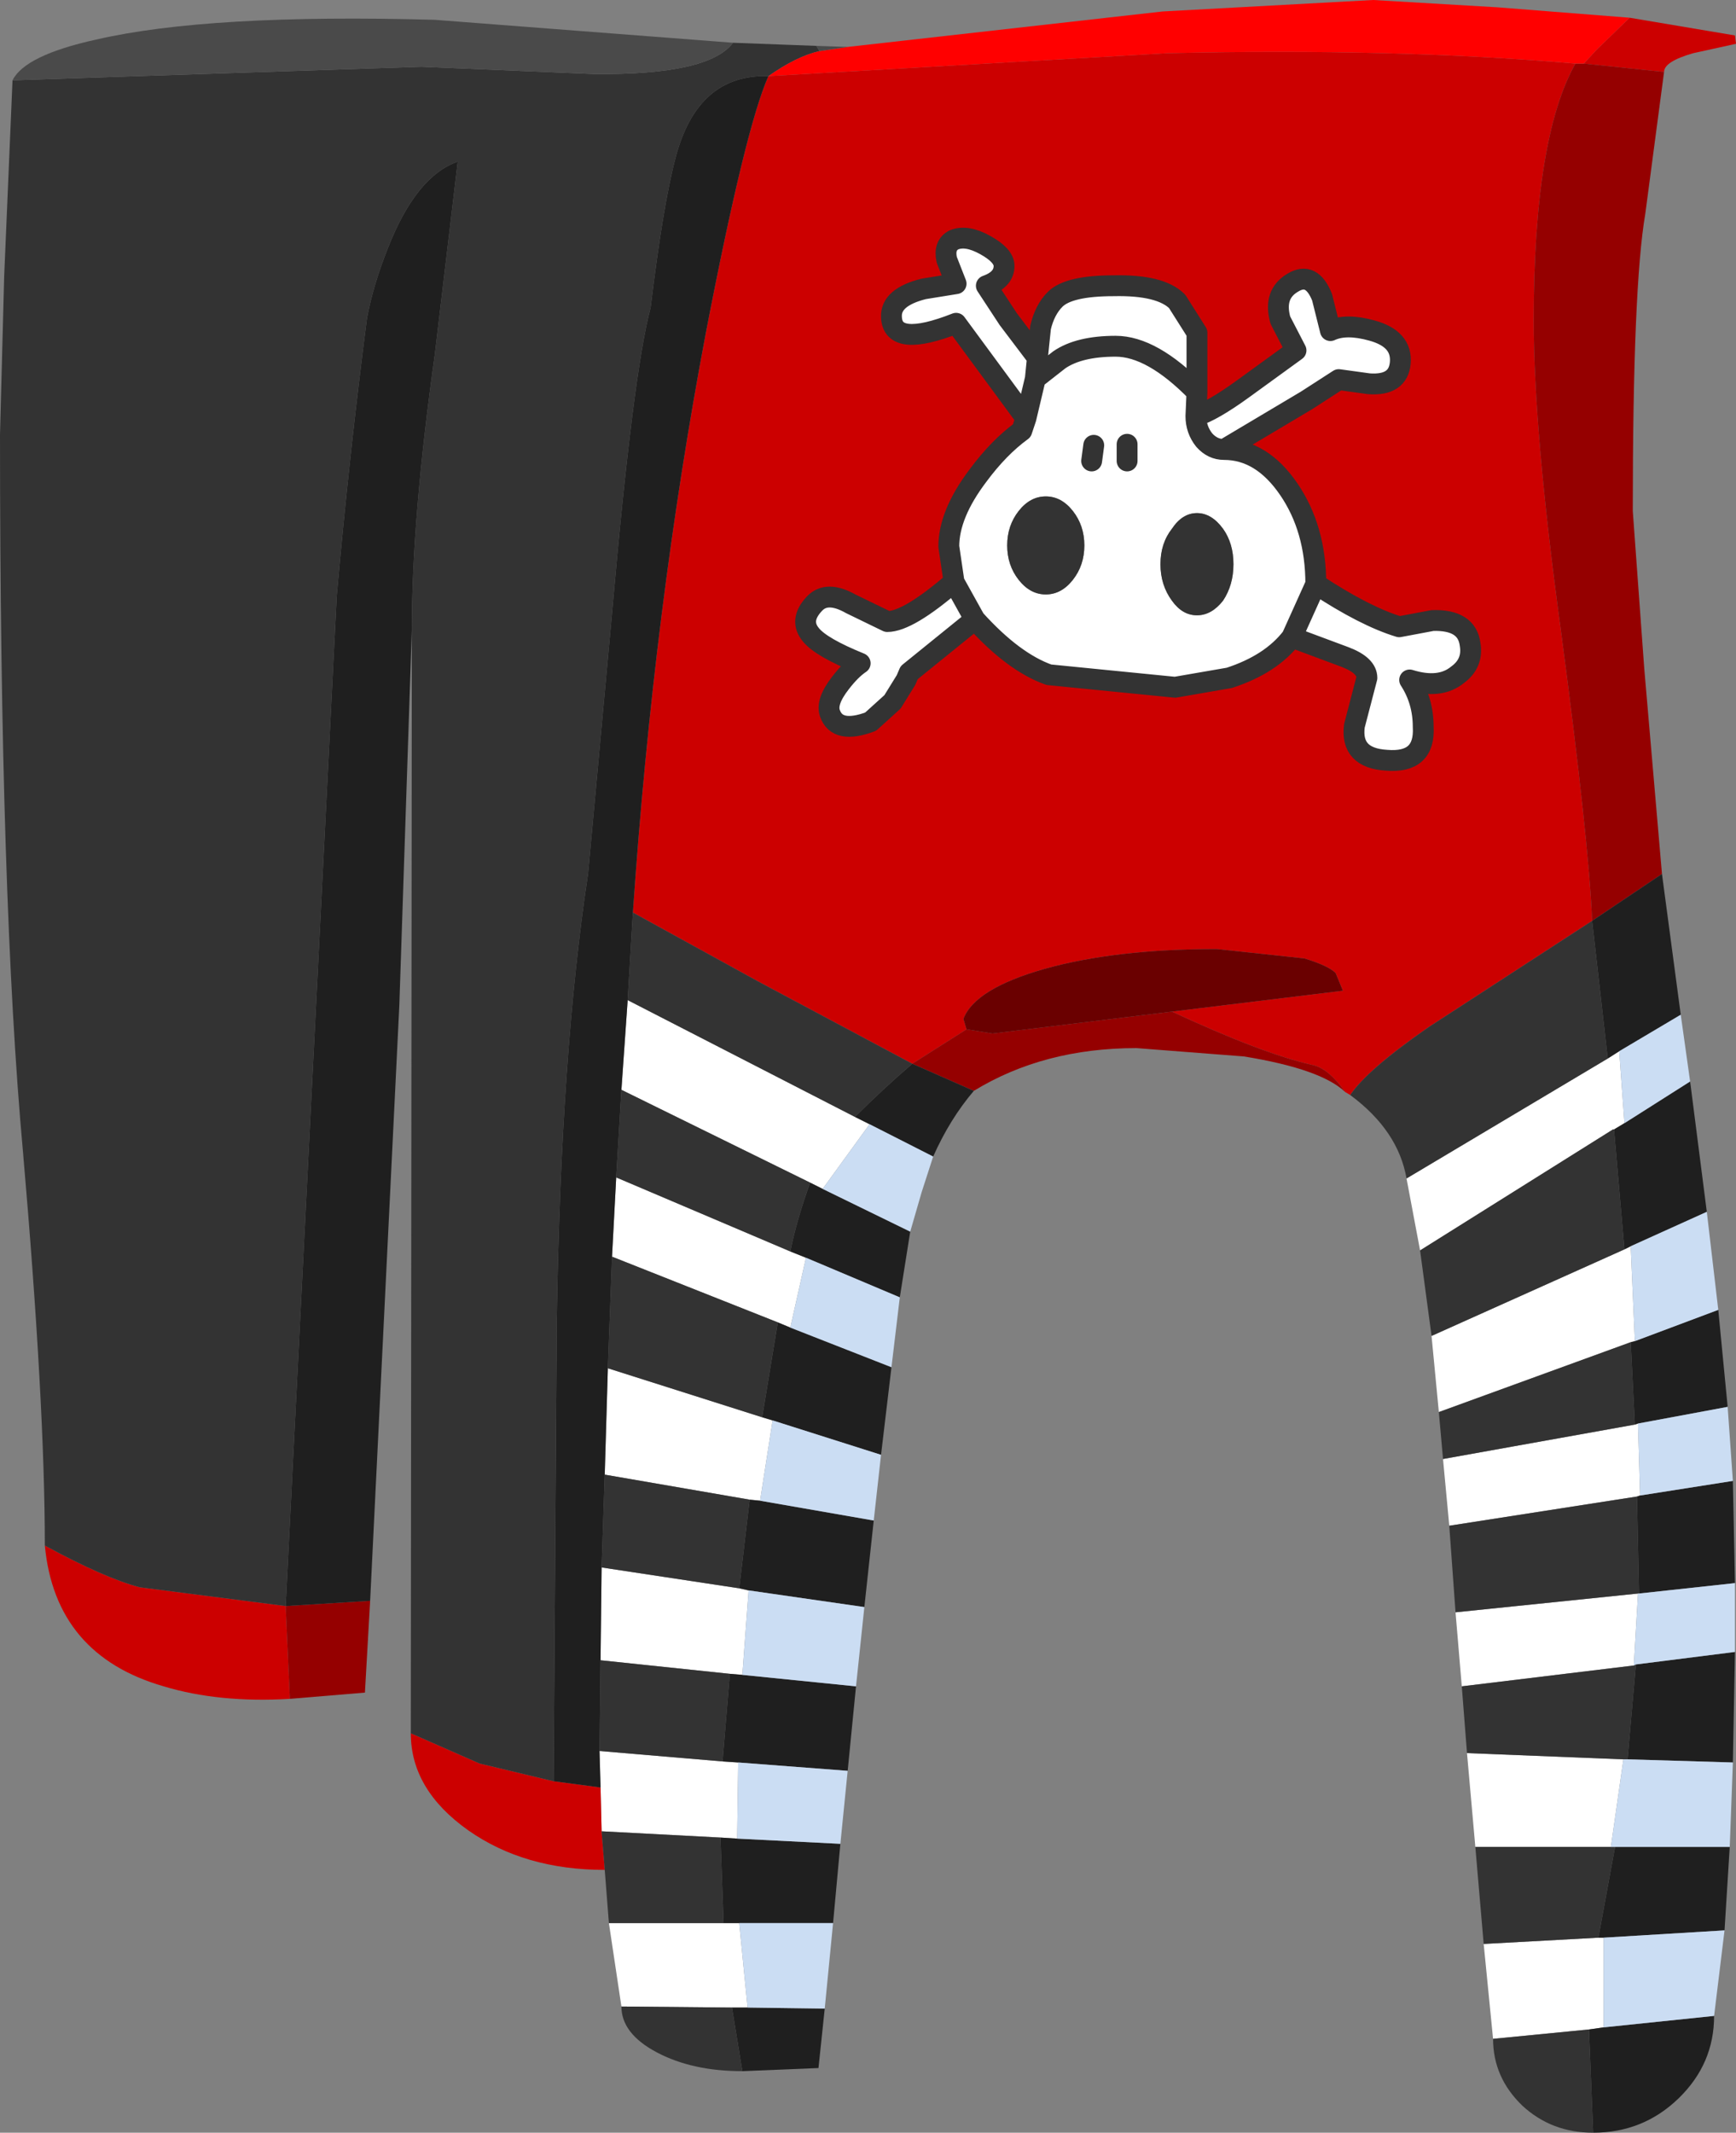 <?xml version="1.0" encoding="UTF-8" standalone="no"?>
<svg xmlns:xlink="http://www.w3.org/1999/xlink" height="102.25px" width="83.25px" xmlns="http://www.w3.org/2000/svg">
  <rect width="100%" height="100%" fill="#808080" stroke="none"/>
  <g transform="matrix(1.0, 0.0, 0.0, 1.0, 0.0, -0.05)">
    <path d="M71.6 97.8 L71.15 93.25 76.65 92.95 76.9 92.95 76.9 97.25 76.2 97.35 71.6 97.8 M70.75 88.6 L70.35 84.1 77.85 84.4 77.25 88.6 70.75 88.6 M70.1 80.9 L69.8 77.35 78.55 76.45 78.35 79.9 70.1 80.9 M69.5 73.2 L69.2 70.0 78.4 68.35 78.55 68.3 78.65 71.75 78.5 71.8 69.5 73.2 M69.0 67.75 L68.65 64.1 77.9 59.95 78.2 59.8 78.4 64.35 78.2 64.4 69.0 67.75 M68.1 60.0 L67.45 56.55 77.1 50.8 77.65 50.45 77.9 53.9 77.4 54.2 77.35 54.2 68.1 60.0 M29.8 96.25 L29.2 92.25 34.7 92.25 35.45 92.25 35.85 96.3 35.1 96.3 29.8 96.25 M57.35 20.0 Q58.15 19.75 59.6 18.7 L62.15 16.85 61.4 15.4 Q61.05 14.15 62.0 13.6 62.9 13.05 63.4 14.3 L63.8 15.9 Q64.55 15.55 65.8 15.9 67.25 16.3 67.15 17.45 67.05 18.55 65.65 18.45 L64.2 18.25 62.65 19.25 58.7 21.6 Q58.15 21.6 57.75 21.15 57.35 20.65 57.35 20.0 57.35 20.65 57.75 21.15 58.15 21.6 58.7 21.6 60.5 21.6 61.8 23.5 63.1 25.4 63.1 28.05 65.45 29.6 67.1 30.1 L68.7 29.8 Q70.35 29.75 70.5 30.95 70.65 31.85 69.9 32.4 69.05 33.1 67.6 32.65 68.25 33.65 68.25 34.9 68.35 36.65 66.5 36.5 64.75 36.4 64.95 34.85 L65.55 32.55 Q65.55 31.95 64.5 31.55 L61.95 30.6 Q60.95 31.9 58.95 32.55 L56.35 33.0 50.3 32.4 Q48.6 31.8 46.75 29.75 L43.6 32.3 43.45 32.65 42.8 33.7 41.75 34.65 Q40.15 35.25 39.8 34.25 39.6 33.7 40.3 32.8 40.8 32.15 41.25 31.85 39.4 31.1 38.9 30.5 38.3 29.8 39.05 29.0 39.65 28.35 40.8 29.0 L42.55 29.85 Q43.55 29.85 45.75 27.95 L45.5 26.25 Q45.5 24.7 46.9 22.85 47.9 21.5 49.0 20.7 L49.2 20.1 45.85 15.55 Q42.8 16.75 42.75 15.25 42.7 14.3 44.3 13.9 L45.85 13.65 45.4 12.5 Q45.25 11.8 45.75 11.55 46.35 11.3 47.25 11.8 48.15 12.3 48.15 12.8 48.15 13.45 47.3 13.75 L48.35 15.35 49.75 17.2 49.9 15.75 Q50.1 14.9 50.6 14.4 51.25 13.75 53.4 13.75 55.65 13.7 56.45 14.5 L57.4 16.0 57.4 18.35 57.4 18.85 57.35 20.0 M49.75 17.2 L49.7 17.7 49.65 18.2 49.2 20.1 49.65 18.2 49.7 17.7 49.75 17.2 M48.85 24.55 Q48.3 25.25 48.3 26.2 48.3 27.15 48.85 27.85 49.4 28.55 50.15 28.55 50.9 28.55 51.45 27.85 52.0 27.15 52.0 26.2 52.0 25.25 51.45 24.55 50.9 23.85 50.15 23.85 49.4 23.85 48.85 24.55 M52.35 22.15 L52.45 21.4 52.35 22.15 M54.05 22.15 L54.05 21.35 54.05 22.15 M57.4 18.85 Q55.25 16.65 53.5 16.65 51.75 16.65 50.8 17.3 L49.65 18.2 50.8 17.3 Q51.75 16.65 53.5 16.65 55.25 16.65 57.4 18.85 M58.65 25.4 Q58.1 24.65 57.4 24.65 56.7 24.65 56.2 25.4 55.65 26.1 55.65 27.1 55.65 28.1 56.2 28.85 56.7 29.55 57.4 29.55 58.1 29.55 58.65 28.85 59.15 28.1 59.15 27.1 59.15 26.1 58.65 25.4 M63.1 28.05 L61.95 30.6 63.1 28.05 M45.75 27.95 L46.75 29.75 45.75 27.95 M28.8 85.75 L28.75 84.0 34.65 84.5 35.4 84.55 35.35 88.2 34.55 88.15 28.85 87.85 28.8 85.75 M28.8 79.65 L28.85 75.2 35.45 76.2 35.9 76.3 35.6 80.35 35.0 80.3 28.8 79.65 M29.0 70.75 L29.15 65.65 36.55 68.0 37.05 68.15 36.45 72.0 35.95 71.95 29.0 70.75 M29.35 60.3 L29.55 56.5 37.9 60.05 38.65 60.35 37.9 63.7 37.3 63.45 29.35 60.3 M29.8 52.3 L30.1 48.0 41.0 53.6 41.7 53.95 39.45 57.05 38.85 56.75 29.8 52.3" fill="#ffffff" fill-rule="evenodd" stroke="none"/>
    <path d="M78.15 0.9 L83.2 1.75 83.25 2.15 81.2 2.6 Q79.8 3.0 79.8 3.5 L75.95 3.1 76.6 2.4 78.15 0.9 M64.75 52.55 L64.5 52.4 Q63.7 51.25 62.9 51.1 60.5 50.55 56.2 48.55 L64.4 47.55 64.05 46.7 Q63.7 46.35 62.55 46.0 L58.35 45.55 Q53.5 45.55 50.1 46.5 46.75 47.45 46.2 48.9 L46.35 49.4 43.75 51.05 36.35 47.1 30.35 43.8 Q31.35 29.2 33.85 16.0 35.75 6.15 36.85 3.7 L56.0 2.6 Q66.95 2.35 75.55 3.1 73.55 6.65 73.55 15.4 73.55 20.75 74.85 30.25 76.2 40.4 76.35 44.2 L68.5 49.3 Q65.55 51.35 64.75 52.55 M29.0 89.7 Q25.15 89.7 22.45 87.8 19.7 85.85 19.7 83.15 L23.0 84.6 26.55 85.45 28.8 85.75 28.85 87.85 29.0 89.7 M13.9 81.5 Q10.5 81.7 7.85 80.9 2.65 79.4 2.15 74.15 5.0 75.7 6.7 76.15 L13.7 77.05 13.9 81.5 M58.7 21.6 L62.65 19.25 64.2 18.25 65.65 18.45 Q67.05 18.55 67.15 17.45 67.25 16.3 65.8 15.9 64.55 15.55 63.8 15.9 L63.4 14.3 Q62.9 13.05 62.0 13.6 61.05 14.15 61.4 15.4 L62.15 16.85 59.6 18.7 Q58.15 19.75 57.35 20.0 L57.4 18.85 57.4 18.35 57.4 16.0 56.45 14.5 Q55.65 13.7 53.4 13.75 51.25 13.75 50.6 14.4 50.1 14.9 49.9 15.75 L49.75 17.2 48.35 15.35 47.3 13.75 Q48.15 13.45 48.15 12.8 48.15 12.3 47.25 11.8 46.35 11.3 45.75 11.55 45.25 11.8 45.4 12.5 L45.85 13.65 44.3 13.9 Q42.7 14.3 42.75 15.25 42.8 16.75 45.85 15.55 L49.2 20.1 49.0 20.7 Q47.9 21.5 46.9 22.85 45.5 24.7 45.5 26.25 L45.75 27.95 Q43.55 29.85 42.55 29.85 L40.8 29.0 Q39.65 28.35 39.05 29.0 38.3 29.8 38.9 30.5 39.4 31.1 41.25 31.85 40.8 32.15 40.3 32.8 39.6 33.7 39.8 34.25 40.15 35.25 41.75 34.65 L42.8 33.7 43.45 32.65 43.6 32.3 46.75 29.75 Q48.6 31.8 50.3 32.4 L56.35 33.0 58.95 32.55 Q60.95 31.9 61.95 30.6 L64.5 31.55 Q65.55 31.95 65.55 32.55 L64.95 34.85 Q64.75 36.4 66.5 36.5 68.35 36.65 68.25 34.9 68.25 33.65 67.6 32.65 69.05 33.1 69.9 32.4 70.65 31.85 70.5 30.95 70.35 29.75 68.7 29.8 L67.1 30.1 Q65.45 29.6 63.1 28.05 63.1 25.4 61.8 23.5 60.5 21.6 58.7 21.6" fill="#cc0000" fill-rule="evenodd" stroke="none"/>
    <path d="M76.4 102.3 Q74.4 102.3 73.0 101.0 71.6 99.65 71.6 97.8 L76.2 97.35 76.4 102.3 M71.15 93.25 L70.75 88.6 77.25 88.6 77.45 88.6 76.65 92.95 71.15 93.25 M70.35 84.1 L70.1 80.9 78.35 79.9 78.45 79.85 78.05 84.4 77.85 84.4 70.35 84.1 M69.8 77.35 L69.5 73.2 78.5 71.8 78.6 76.45 78.55 76.45 69.8 77.35 M69.2 70.0 L69.0 67.75 78.2 64.4 78.4 68.35 69.2 70.0 M68.65 64.1 L68.1 60.0 77.35 54.2 77.4 54.2 77.9 59.95 68.65 64.1 M67.45 56.55 Q67.05 54.25 64.75 52.55 65.55 51.35 68.5 49.3 L76.35 44.2 77.1 50.8 67.45 56.55 M35.6 99.35 Q33.2 99.35 31.5 98.45 29.8 97.55 29.8 96.25 L35.1 96.3 35.6 99.35 M29.2 92.25 L29.0 89.7 28.85 87.85 34.55 88.15 34.7 92.25 29.2 92.25 M19.7 83.15 L19.75 30.2 Q19.75 24.9 20.85 17.05 L21.95 7.8 Q19.95 8.5 18.6 11.95 17.9 13.7 17.6 15.3 16.75 21.85 16.15 28.6 L13.7 77.05 6.7 76.15 Q5.0 75.7 2.15 74.15 2.15 67.35 1.1 55.25 0.0 43.2 0.0 20.9 L0.2 13.3 0.6 3.9 20.2 3.25 28.5 3.6 Q34.0 3.65 35.15 2.1 L39.15 2.25 39.3 2.5 Q38.2 2.75 36.85 3.7 33.45 3.6 32.4 7.6 31.8 9.85 31.2 14.8 30.35 18.0 29.35 29.45 L28.2 41.95 Q26.9 50.5 26.7 63.3 L26.55 85.45 23.0 84.6 19.7 83.15 M30.35 43.8 L36.35 47.1 43.75 51.05 Q42.35 52.25 41.0 53.6 L30.1 48.0 30.35 43.8 M48.85 24.55 Q49.4 23.85 50.15 23.85 50.9 23.85 51.45 24.55 52.0 25.25 52.0 26.2 52.0 27.15 51.45 27.85 50.9 28.55 50.15 28.55 49.4 28.55 48.85 27.85 48.3 27.15 48.3 26.2 48.3 25.25 48.85 24.55 M58.65 25.4 Q59.15 26.1 59.15 27.1 59.15 28.1 58.65 28.85 58.1 29.55 57.4 29.55 56.7 29.55 56.2 28.85 55.65 28.1 55.65 27.1 55.65 26.1 56.2 25.4 56.7 24.65 57.4 24.65 58.1 24.65 58.65 25.4 M28.75 84.0 L28.8 79.65 35.0 80.3 34.65 84.5 28.75 84.0 M28.85 75.2 L29.0 70.75 35.95 71.95 35.45 76.2 28.85 75.2 M29.15 65.65 L29.35 60.3 37.3 63.45 36.55 68.0 29.15 65.65 M29.55 56.5 L29.8 52.3 38.85 56.75 Q38.2 58.55 37.9 60.05 L29.55 56.5" fill="#333333" fill-rule="evenodd" stroke="none"/>
    <path d="M75.95 3.1 L79.8 3.5 78.9 10.3 Q78.3 13.8 78.3 24.55 L78.85 32.1 79.7 41.95 76.35 44.2 Q76.2 40.4 74.85 30.25 73.55 20.75 73.55 15.4 73.55 6.65 75.55 3.1 L75.95 3.1 M64.5 52.4 Q63.35 51.3 59.65 50.7 L54.5 50.3 Q50.05 50.3 46.7 52.35 L43.75 51.05 46.35 49.4 47.6 49.6 56.2 48.55 Q60.5 50.55 62.9 51.1 63.7 51.25 64.5 52.4 M17.75 76.8 L17.5 81.2 13.9 81.5 13.7 77.05 17.75 76.8" fill="#950000" fill-rule="evenodd" stroke="none"/>
    <path d="M46.35 49.4 L46.2 48.9 Q46.75 47.45 50.1 46.5 53.5 45.55 58.35 45.55 L62.55 46.0 Q63.7 46.35 64.05 46.7 L64.4 47.55 56.2 48.55 47.6 49.6 46.35 49.4" fill="#6a0000" fill-rule="evenodd" stroke="none"/>
    <path d="M78.15 0.9 L76.6 2.4 75.95 3.1 75.55 3.1 Q66.95 2.35 56.0 2.6 L36.85 3.7 Q38.2 2.75 39.3 2.5 L40.65 2.3 55.75 0.6 65.85 0.05 71.8 0.4 78.15 0.9" fill="#ff0000" fill-rule="evenodd" stroke="none"/>
    <path d="M0.6 3.9 Q1.2 2.7 4.6 1.95 10.0 0.7 20.85 1.0 L35.15 2.1 Q34.0 3.65 28.5 3.6 L20.2 3.25 0.6 3.9 M39.15 2.25 L40.65 2.3 39.3 2.5 39.15 2.25" fill="#4a4a4a" fill-rule="evenodd" stroke="none"/>
    <path d="M79.7 41.95 L80.6 48.7 77.65 50.45 77.1 50.8 76.35 44.2 79.7 41.95 M81.05 51.9 L81.85 58.15 78.2 59.8 77.9 59.95 77.4 54.2 77.9 53.9 81.05 51.9 M82.4 62.85 L82.85 67.5 78.55 68.3 78.4 68.35 78.2 64.4 78.4 64.35 82.4 62.85 M83.1 71.05 L83.2 75.95 78.6 76.45 78.5 71.8 78.65 71.75 83.1 71.05 M83.2 79.25 L83.1 84.55 78.05 84.4 78.45 79.85 83.2 79.25 M82.95 88.6 L82.7 92.6 76.9 92.95 76.65 92.95 77.45 88.6 82.95 88.6 M82.2 96.7 Q82.2 99.0 80.5 100.65 78.8 102.3 76.4 102.3 L76.2 97.35 76.9 97.25 82.2 96.7 M46.7 52.35 Q45.55 53.7 44.75 55.5 L41.7 53.95 41.0 53.6 Q42.35 52.25 43.75 51.05 L46.7 52.35 M43.65 59.1 L43.15 62.25 38.65 60.35 37.9 60.05 Q38.2 58.55 38.85 56.75 L39.45 57.05 43.65 59.1 M42.75 65.6 L42.25 69.8 37.05 68.15 36.55 68.0 37.3 63.45 37.9 63.7 42.75 65.6 M41.9 72.95 L41.45 77.1 35.9 76.3 35.45 76.2 35.95 71.95 36.45 72.0 41.9 72.95 M41.05 80.9 L40.65 84.95 35.4 84.55 34.65 84.5 35.0 80.3 35.6 80.35 41.05 80.9 M40.3 88.45 L39.95 92.25 35.45 92.25 34.7 92.25 34.55 88.15 35.35 88.2 40.3 88.45 M39.55 96.35 L39.25 99.2 35.6 99.35 35.1 96.3 35.85 96.3 39.55 96.35 M19.75 30.2 L19.15 48.25 17.75 76.8 13.7 77.05 16.15 28.6 Q16.75 21.85 17.6 15.3 17.9 13.7 18.6 11.95 19.95 8.5 21.95 7.8 L20.85 17.05 Q19.75 24.9 19.75 30.2 M36.85 3.7 Q35.75 6.15 33.85 16.0 31.35 29.2 30.35 43.8 L30.1 48.0 29.8 52.3 29.55 56.5 29.35 60.3 29.15 65.65 29.0 70.75 28.85 75.2 28.8 79.65 28.75 84.0 28.8 85.75 26.55 85.45 26.7 63.3 Q26.9 50.5 28.2 41.95 L29.35 29.45 Q30.35 18.0 31.2 14.8 31.8 9.85 32.4 7.6 33.45 3.6 36.85 3.7" fill="#1f1f1f" fill-rule="evenodd" stroke="none"/>
    <path d="M80.6 48.7 L81.05 51.9 77.9 53.9 77.65 50.45 80.6 48.7 M81.85 58.15 L82.4 62.85 78.4 64.35 78.2 59.8 81.85 58.15 M82.85 67.5 L83.1 71.05 78.65 71.75 78.55 68.3 82.85 67.5 M83.2 75.95 L83.2 79.25 78.45 79.85 78.35 79.9 78.55 76.45 78.6 76.45 83.2 75.95 M83.1 84.55 L82.95 88.6 77.45 88.6 77.25 88.6 77.85 84.4 78.05 84.4 83.1 84.55 M82.7 92.6 L82.2 96.7 76.9 97.25 76.9 92.95 82.7 92.6 M44.75 55.5 L44.2 57.2 43.65 59.1 39.45 57.05 41.7 53.95 44.75 55.5 M43.15 62.25 L42.75 65.6 37.9 63.7 38.65 60.35 43.15 62.25 M42.25 69.8 L41.9 72.95 36.45 72.0 37.05 68.15 42.25 69.8 M41.45 77.1 L41.05 80.9 35.6 80.35 35.9 76.3 41.45 77.1 M40.65 84.95 L40.3 88.45 35.35 88.2 35.4 84.55 40.65 84.95 M39.95 92.25 L39.55 96.35 35.85 96.3 35.45 92.25 39.95 92.25" fill="#cbddf3" fill-rule="evenodd" stroke="none"/>
    <path d="M58.7 21.6 L62.65 19.25 64.2 18.25 65.65 18.45 Q67.05 18.55 67.15 17.45 67.25 16.3 65.8 15.9 64.55 15.55 63.8 15.9 L63.4 14.3 Q62.9 13.05 62.0 13.6 61.05 14.15 61.4 15.4 L62.15 16.85 59.6 18.7 Q58.15 19.75 57.35 20.0 57.35 20.65 57.75 21.15 58.15 21.6 58.7 21.6 60.5 21.6 61.8 23.5 63.1 25.4 63.1 28.05 65.45 29.6 67.1 30.1 L68.7 29.8 Q70.35 29.75 70.5 30.95 70.65 31.85 69.9 32.4 69.05 33.1 67.6 32.65 68.25 33.65 68.25 34.9 68.35 36.65 66.5 36.5 64.75 36.4 64.95 34.85 L65.55 32.55 Q65.55 31.95 64.5 31.55 L61.95 30.6 Q60.95 31.9 58.95 32.55 L56.35 33.0 50.3 32.4 Q48.6 31.8 46.75 29.75 L43.6 32.3 43.45 32.65 42.8 33.7 41.75 34.65 Q40.15 35.25 39.8 34.25 39.6 33.7 40.3 32.8 40.8 32.15 41.25 31.85 39.4 31.1 38.9 30.5 38.3 29.8 39.05 29.0 39.65 28.35 40.8 29.0 L42.55 29.85 Q43.55 29.85 45.75 27.95 L45.5 26.25 Q45.5 24.7 46.9 22.85 47.9 21.5 49.0 20.7 L49.2 20.1 45.85 15.55 Q42.8 16.75 42.75 15.25 42.7 14.3 44.3 13.9 L45.85 13.65 45.4 12.5 Q45.25 11.8 45.75 11.55 46.35 11.3 47.25 11.8 48.15 12.3 48.15 12.8 48.15 13.45 47.3 13.75 L48.35 15.35 49.75 17.2 49.9 15.75 Q50.1 14.9 50.6 14.4 51.25 13.75 53.4 13.75 55.65 13.7 56.45 14.5 L57.4 16.0 57.4 18.35 57.4 18.85 57.35 20.0 M49.2 20.1 L49.65 18.2 49.7 17.7 49.75 17.2 M49.65 18.2 L50.8 17.3 Q51.75 16.65 53.5 16.65 55.25 16.65 57.4 18.85 M54.05 21.35 L54.05 22.15 M52.45 21.4 L52.35 22.15 M46.75 29.75 L45.75 27.95 M61.95 30.6 L63.1 28.05" fill="none" stroke="#333333" stroke-linecap="round" stroke-linejoin="round" stroke-width="1.0"/>
  </g>
</svg>
